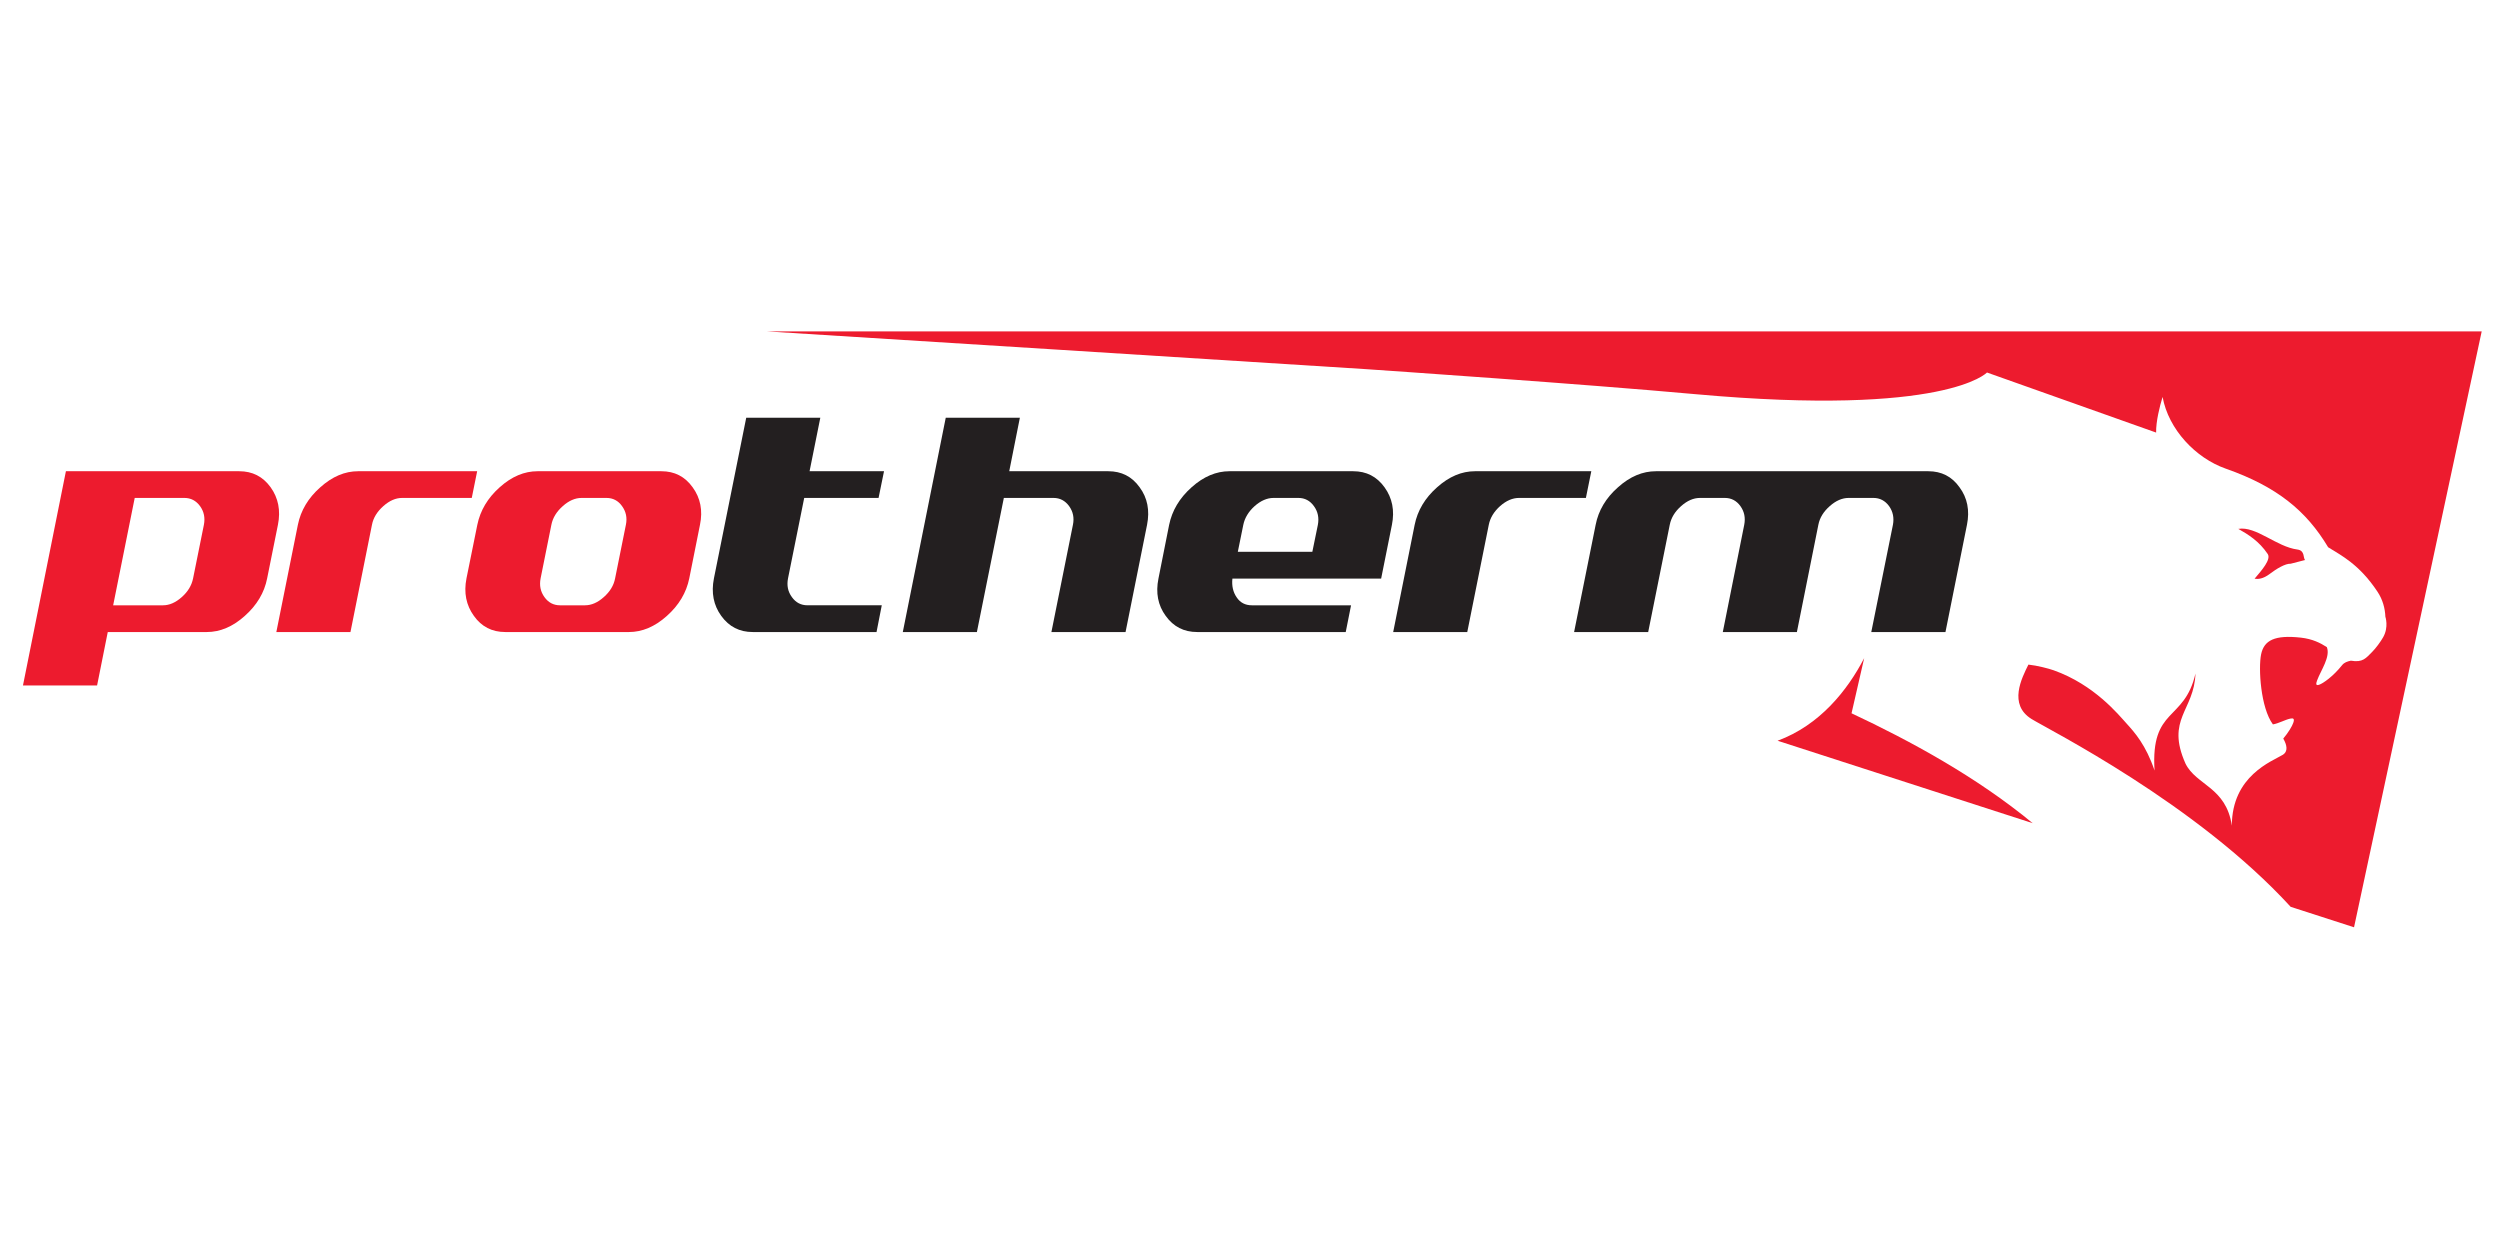 <svg width="140" height="70" viewBox="0 0 140 70" fill="none" xmlns="http://www.w3.org/2000/svg">
<path fill-rule="evenodd" clip-rule="evenodd" d="M10.179 33.438C9.832 33.747 9.483 33.897 9.123 33.897H6.337L7.544 27.884H10.327C10.688 27.884 10.979 28.038 11.203 28.343C11.424 28.65 11.494 28.996 11.418 29.389L10.813 32.389C10.732 32.785 10.524 33.133 10.179 33.438ZM15.564 29.389C15.725 28.589 15.584 27.887 15.157 27.29C14.718 26.682 14.133 26.389 13.395 26.389H3.691L1.286 38.386H5.437L6.035 35.394H11.583C12.322 35.394 13.034 35.096 13.706 34.493C14.382 33.894 14.803 33.191 14.96 32.389L15.564 29.389Z" fill="#ED1B2E"/>
<path d="M26.419 27.884H22.521C22.158 27.884 21.809 28.038 21.466 28.343C21.121 28.65 20.906 28.996 20.83 29.389L19.626 35.394H15.475L16.681 29.389C16.843 28.589 17.259 27.887 17.935 27.29C18.609 26.685 19.314 26.389 20.056 26.389H26.721L26.419 27.884Z" fill="#ED1B2E"/>
<path fill-rule="evenodd" clip-rule="evenodd" d="M33.812 33.438C33.469 33.747 33.116 33.897 32.755 33.897H31.363C31.004 33.897 30.709 33.747 30.489 33.438C30.268 33.133 30.198 32.785 30.274 32.389L30.877 29.389C30.955 28.996 31.168 28.65 31.515 28.343C31.855 28.038 32.209 27.884 32.569 27.884H33.964C34.325 27.884 34.618 28.038 34.835 28.343C35.057 28.65 35.131 28.996 35.05 29.389L34.446 32.389C34.37 32.785 34.159 33.133 33.812 33.438ZM39.199 29.389C39.365 28.589 39.224 27.887 38.789 27.29C38.355 26.682 37.77 26.389 37.034 26.389H30.102C29.365 26.389 28.656 26.682 27.98 27.29C27.31 27.887 26.894 28.589 26.73 29.389L26.123 32.389C25.964 33.191 26.105 33.894 26.54 34.493C26.968 35.096 27.554 35.394 28.295 35.394H35.225C35.959 35.394 36.671 35.096 37.343 34.493C38.017 33.894 38.435 33.191 38.599 32.389L39.199 29.389Z" fill="#ED1B2E"/>
<path d="M49.086 35.394H42.152C41.413 35.394 40.827 35.096 40.39 34.49C39.958 33.896 39.821 33.191 39.98 32.389L41.789 23.393H45.938L45.336 26.389H49.505L49.2 27.884H45.036L44.129 32.389C44.053 32.785 44.12 33.128 44.346 33.438C44.566 33.747 44.857 33.896 45.217 33.896H49.379L49.086 35.394Z" fill="#231F20"/>
<path d="M63.031 35.394H58.879L60.084 29.389C60.165 28.996 60.091 28.65 59.871 28.343C59.647 28.038 59.359 27.884 58.996 27.884H56.215L54.706 35.394H50.557L52.962 23.393H57.113L56.517 26.389H62.063C62.8 26.389 63.389 26.682 63.821 27.29C64.26 27.884 64.394 28.589 64.235 29.389L63.031 35.394Z" fill="#231F20"/>
<path fill-rule="evenodd" clip-rule="evenodd" d="M69.318 30.901L69.624 29.394C69.705 29.003 69.915 28.652 70.256 28.345C70.603 28.038 70.957 27.884 71.317 27.884H72.712C73.07 27.884 73.361 28.038 73.581 28.345C73.805 28.652 73.874 29.003 73.8 29.394L73.491 30.901H69.318ZM77.947 29.394C78.108 28.591 77.969 27.893 77.535 27.29C77.1 26.685 76.518 26.389 75.777 26.389H68.847C68.109 26.389 67.401 26.685 66.727 27.29C66.051 27.893 65.637 28.591 65.471 29.394L64.873 32.401C64.712 33.196 64.844 33.897 65.283 34.495C65.717 35.096 66.299 35.394 67.043 35.394H75.361L75.659 33.897H70.108C69.739 33.897 69.452 33.752 69.253 33.451C69.053 33.162 68.971 32.81 69.015 32.401H77.344L77.947 29.394Z" fill="#231F20"/>
<path d="M88.81 27.884H85.062C84.704 27.884 84.348 28.038 84.003 28.343C83.663 28.65 83.45 28.996 83.372 29.389L82.167 35.394H78.019L79.221 29.389C79.382 28.589 79.803 27.884 80.475 27.29C81.151 26.685 81.858 26.389 82.597 26.389H89.113L88.81 27.884Z" fill="#231F20"/>
<path d="M108.946 35.394H104.792L106.004 29.389C106.077 28.996 106.006 28.65 105.789 28.343C105.565 28.038 105.271 27.884 104.913 27.884H103.523C103.162 27.884 102.809 28.038 102.466 28.343C102.117 28.65 101.904 28.996 101.828 29.389L100.626 35.394H96.477L97.677 29.389C97.753 28.996 97.683 28.65 97.464 28.343C97.245 28.038 96.951 27.884 96.591 27.884H95.198C94.835 27.884 94.484 28.038 94.141 28.343C93.794 28.65 93.584 28.996 93.506 29.389L92.299 35.394H88.15L89.357 29.389C89.513 28.589 89.93 27.884 90.606 27.29C91.282 26.682 91.987 26.389 92.735 26.389H107.983C108.719 26.389 109.306 26.682 109.734 27.29C110.175 27.884 110.311 28.589 110.15 29.389L108.946 35.394Z" fill="#231F20"/>
<path d="M104.394 36.856C103.453 38.668 101.902 40.613 99.544 41.481L113.831 46.099C110.703 43.514 106.964 41.481 103.686 39.944L104.394 36.856Z" fill="#ED1B2E"/>
<path d="M127.106 32.138C127.488 31.847 127.985 31.551 128.277 31.569L129.083 31.361C128.968 31.253 129.085 30.83 128.657 30.774C127.479 30.62 126.344 29.45 125.346 29.617C125.905 29.933 126.51 30.308 126.991 31.022C127.195 31.325 126.664 31.93 126.255 32.409C126.445 32.437 126.723 32.43 127.106 32.138Z" fill="#ED1B2E"/>
<path d="M138.975 18.558H42.934C42.934 18.558 74.035 20.507 76.458 20.67C77.671 20.754 88.49 21.49 94.956 22.075C108.997 23.341 111.27 20.86 111.27 20.86L120.743 24.224C120.729 23.612 120.946 22.74 121.105 22.229C121.437 24.052 122.962 25.654 124.636 26.242C127.52 27.254 129.161 28.614 130.375 30.645C131.082 31.092 132.11 31.583 133.14 33.137C133.433 33.578 133.563 34.07 133.581 34.536C133.581 34.536 133.78 35.112 133.458 35.683C133.319 35.93 133.048 36.303 132.835 36.513C132.5 36.845 132.323 37.118 131.649 36.998C131.45 37.041 131.277 37.096 131.156 37.251C130.655 37.88 130.09 38.273 129.873 38.345C129.679 38.413 129.687 38.293 129.759 38.099C129.974 37.525 130.516 36.779 130.303 36.239C129.938 36.002 129.495 35.781 128.852 35.708C127.379 35.546 126.786 35.855 126.622 36.644C126.463 37.414 126.591 39.63 127.283 40.566C127.605 40.512 127.963 40.306 128.252 40.243C128.418 40.207 128.512 40.234 128.422 40.482C128.358 40.667 128.158 41.011 127.863 41.361C128.069 41.716 128.147 42.082 127.831 42.272C127.238 42.633 124.988 43.44 124.983 46.237C124.663 44.072 122.993 43.986 122.388 42.762C121.273 40.254 122.876 39.809 122.946 37.717C122.328 40.43 120.429 39.576 120.655 43.151C120.17 41.716 119.538 41.013 119.088 40.518C118.638 40.024 117.288 38.347 115.004 37.536C114.733 37.439 114.082 37.269 113.591 37.218C113.215 37.977 112.456 39.452 113.768 40.265C114.706 40.848 122.968 44.983 128.277 50.782L131.826 51.928L138.975 18.558Z" fill="#ED1B2E"/>
</svg>
